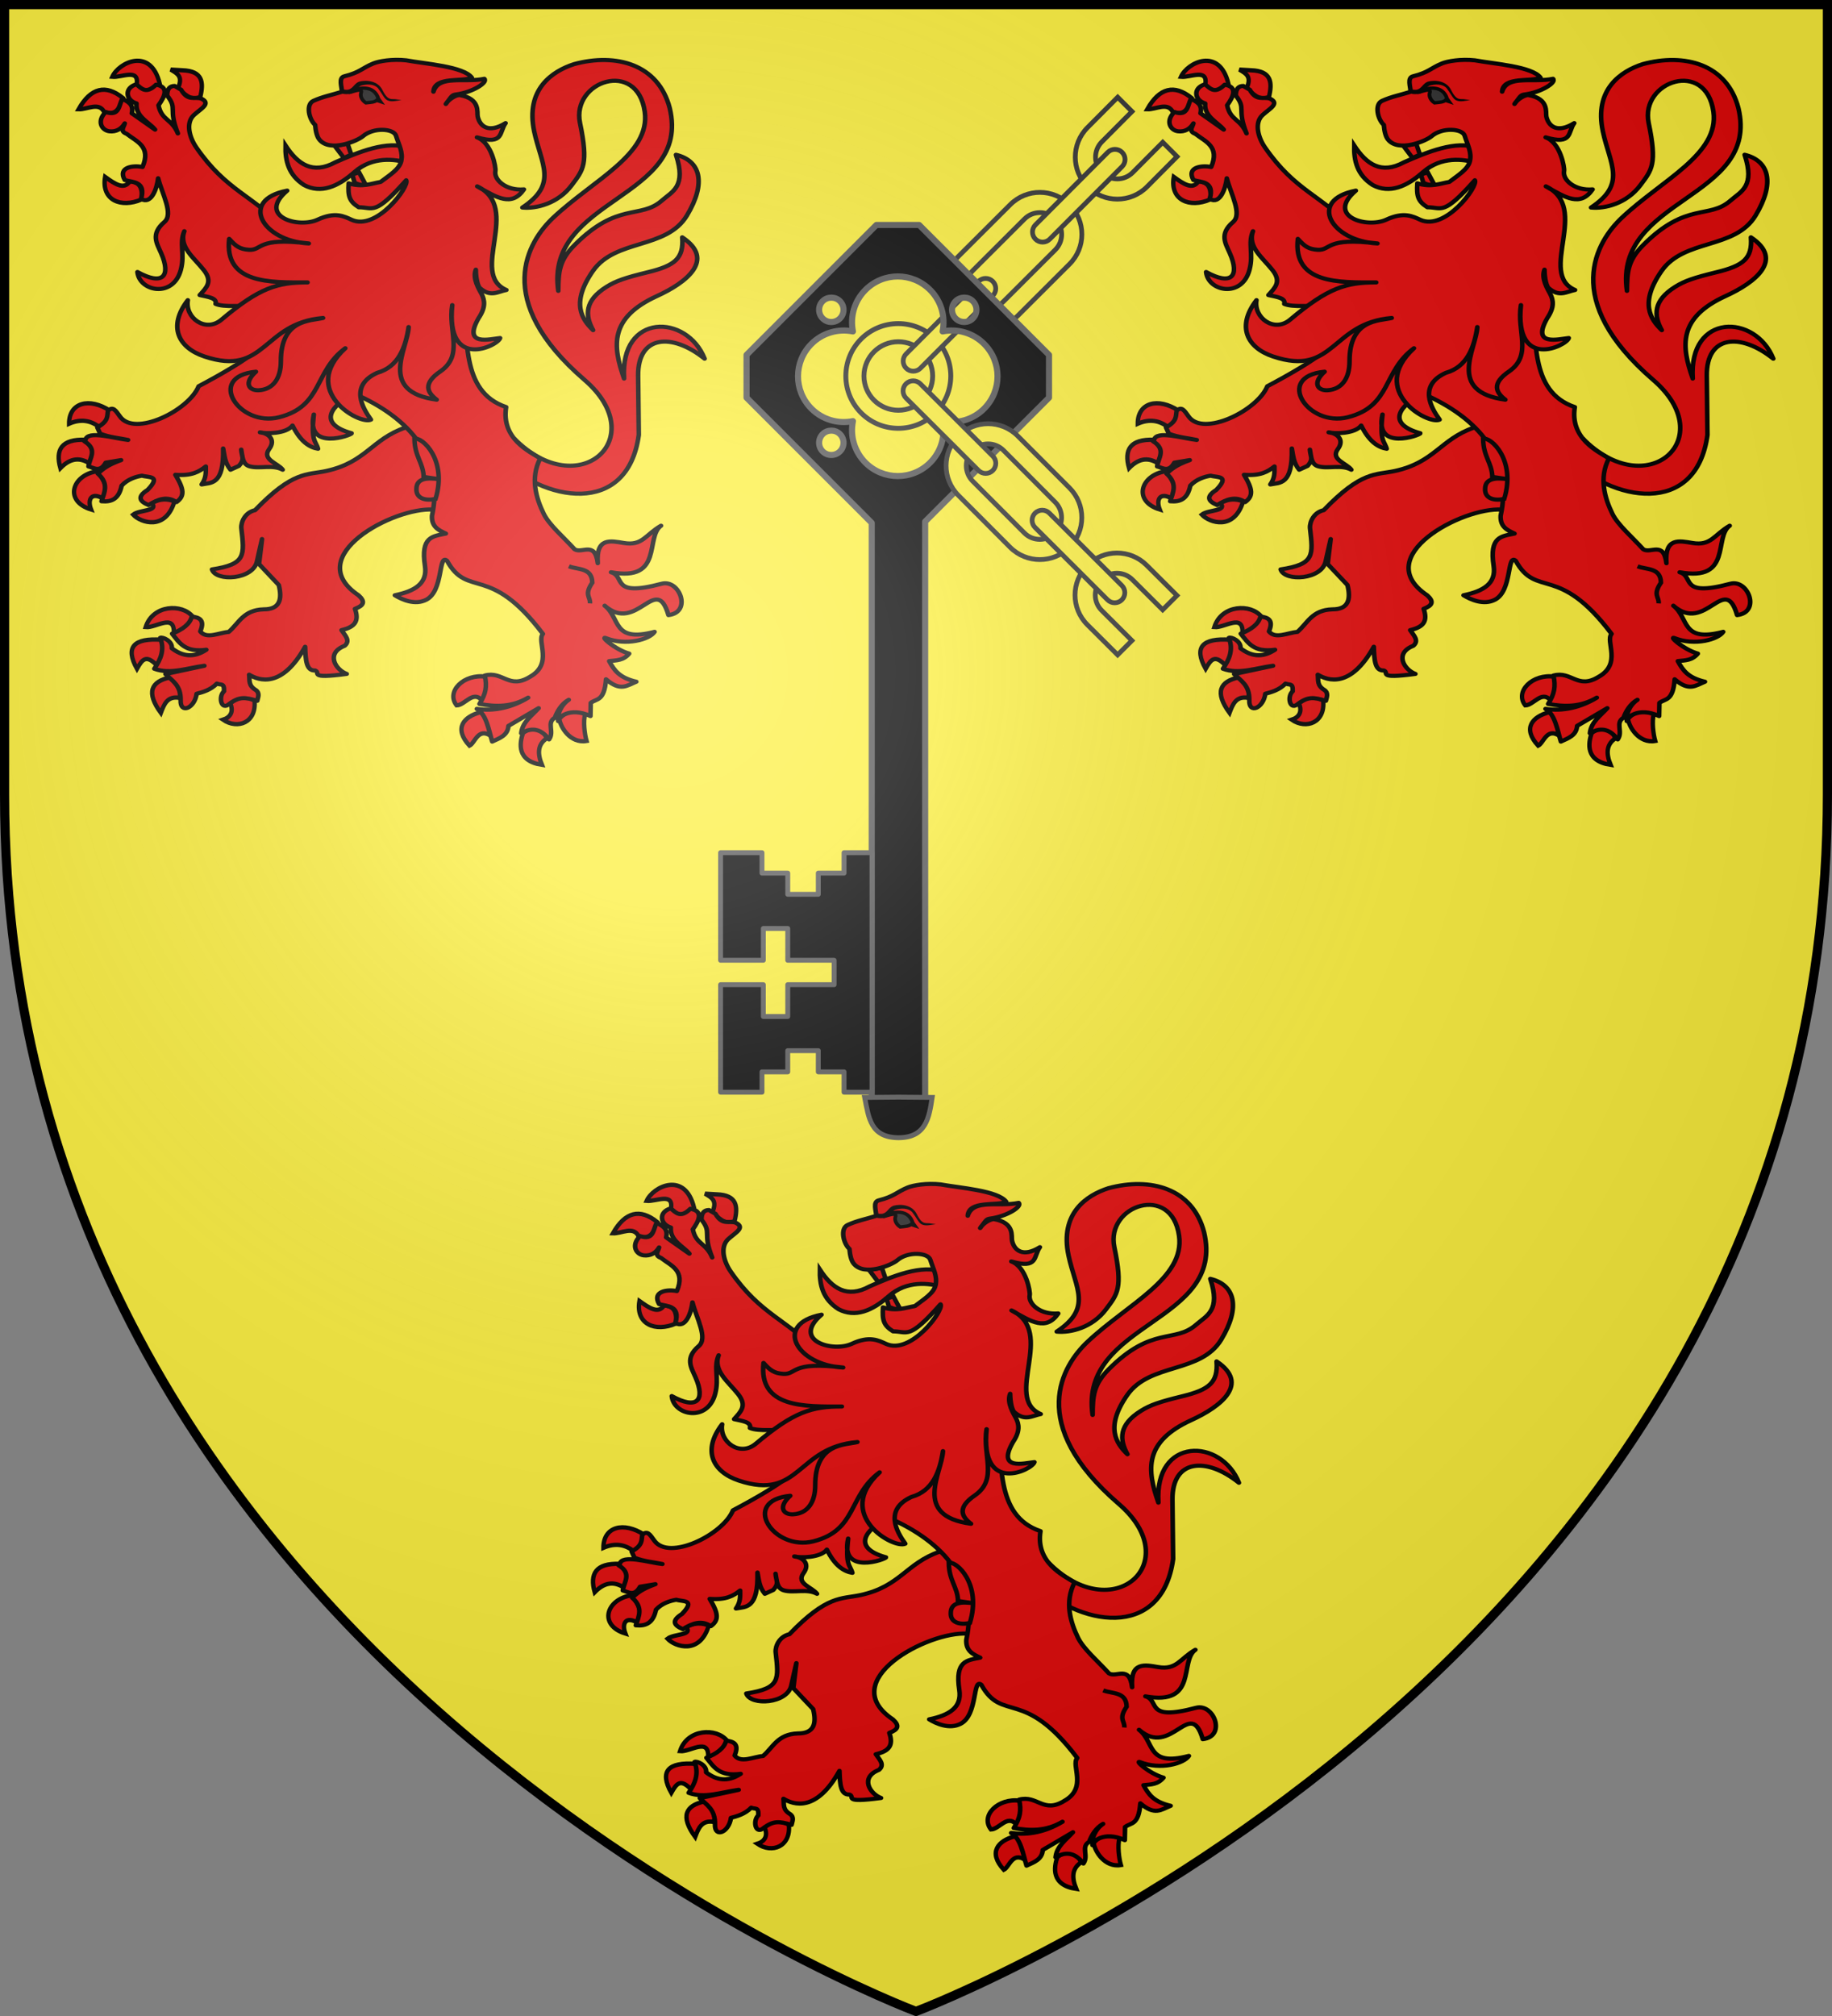 <?xml version="1.0" encoding="UTF-8" standalone="no"?>
<svg
   xmlns:dc="http://purl.org/dc/elements/1.1/"
   xmlns:cc="http://creativecommons.org/ns#"
   xmlns:rdf="http://www.w3.org/1999/02/22-rdf-syntax-ns#"
   xmlns:svg="http://www.w3.org/2000/svg"
   xmlns="http://www.w3.org/2000/svg"
   xmlns:xlink="http://www.w3.org/1999/xlink"
   xmlns:sodipodi="http://sodipodi.sourceforge.net/DTD/sodipodi-0.dtd"
   xmlns:inkscape="http://www.inkscape.org/namespaces/inkscape"
   width="600"
   height="660"
   viewBox="0 0 600 660"
   id="svg2"
   sodipodi:version="0.32"
   inkscape:version="0.46"
   sodipodi:docname="Blason_ville_fr_Dompierre-sur-Mer-A_17.svg"
   inkscape:output_extension="org.inkscape.output.svg.inkscape"
   version="1.0">
  <rect x="0" y="0" width="600" height="660" fill="#808080" stroke="none"/>
  <sodipodi:namedview
     inkscape:window-height="977"
     inkscape:window-width="1280"
     inkscape:pageshadow="2"
     inkscape:pageopacity="0.0"
     guidetolerance="10.0"
     gridtolerance="10.0"
     objecttolerance="7"
     borderopacity="1.0"
     bordercolor="#666666"
     pagecolor="#ffffff"
     id="base"
     showgrid="false"
     inkscape:zoom="1.1863636"
     inkscape:cx="300"
     inkscape:cy="330"
     inkscape:window-x="-4"
     inkscape:window-y="-4"
     inkscape:current-layer="layer4"
     inkscape:object-nodes="true" />
  <defs
     id="defs4">
    <radialGradient
       id="Gradient1"
       gradientUnits="userSpaceOnUse"
       cx="-80"
       cy="-80"
       r="405">
      <stop
         style="stop-color:#fff;stop-opacity:0.31"
         offset="0"
         id="stop7" />
      <stop
         style="stop-color:#fff;stop-opacity:0.25"
         offset="0.19"
         id="stop9" />
      <stop
         style="stop-color:#6b6b6b;stop-opacity:0.125"
         offset="0.6"
         id="stop11" />
      <stop
         style="stop-color:#000;stop-opacity:0.125"
         offset="1"
         id="stop13" />
    </radialGradient>
    <clipPath
       id="shield_cut">
      <path
         id="shield"
         d="M -298.5,-298.5 L 298.5,-298.5 L 298.5,-40 C 298.5,246.31 0,358.5 0,358.5 C 0,358.5 -298.5,246.31 -298.5,-40 L -298.5,-298.5 z" />
    </clipPath>
    <g
       id="s-4">
      <g
         id="c-6">
        <path
           transform="matrix(0.951,0.309,-0.309,0.951,0,-1)"
           d="M 0,0 L 0,1 L 0.5,1 L 0,0 z"
           id="t-0" />
        <use
           height="540"
           width="810"
           y="0"
           x="0"
           id="use2144-7"
           transform="scale(-1,1)"
           xlink:href="#t-0" />
      </g>
      <g
         id="a-1">
        <use
           height="540"
           width="810"
           y="0"
           x="0"
           id="use2147-7"
           transform="matrix(0.309,0.951,-0.951,0.309,0,0)"
           xlink:href="#c-6" />
        <use
           height="540"
           width="810"
           y="0"
           x="0"
           id="use2149-7"
           transform="matrix(-0.809,0.588,-0.588,-0.809,0,0)"
           xlink:href="#c-6" />
      </g>
      <use
         height="540"
         width="810"
         y="0"
         x="0"
         id="use2151-7"
         transform="scale(-1,1)"
         xlink:href="#a-1" />
    </g>
    <g
       id="f">
      <rect
         id="rect1964"
         style="fill:#28166f"
         y="-30"
         x="-50"
         height="60"
         width="100" />
      <g
         id="g1966"
         style="fill:#ffffff"
         transform="translate(0,-20)">
        <path
           id="path1968"
           d="M -1.212,27.818 C -1.212,22.175 -2.091,20.471 -4.542,13.98 C -5.709,10.888 -5.024,7.103 -2.858,3.601 C -2.082,2.346 -1.114,1.214 0,0 C 1.114,1.214 2.082,2.346 2.858,3.601 C 5.024,7.103 5.709,10.888 4.542,13.98 C 2.091,20.471 1.212,22.175 1.212,27.818 L -1.212,27.818 z" />
        <path
           id="rwi"
           d="M 2.922,27.672 C 2.922,21.721 5.239,17.829 8.501,16.66 C 9.949,16.141 11.808,16.387 13.519,18.107 C 15.638,20.236 16.255,26.1 10.036,27.228 C 10.694,26.272 10.655,24.147 9.322,23.441 C 8.331,22.916 7.209,23.188 6.646,23.564 C 5.822,24.116 4.917,25.67 4.967,27.672 L 2.922,27.672 z" />
        <path
           id="path1971"
           d="M 1.777,30.183 C 1.79,32.191 2.795,33.518 4.516,34.257 C 4.295,34.955 3.257,36.378 1.831,36.281 C 1.55,37.787 1.282,38.632 0,40 C -1.282,38.632 -1.55,37.787 -1.831,36.281 C -3.257,36.378 -4.295,34.955 -4.516,34.257 C -2.795,33.518 -1.79,32.191 -1.777,30.183 L 1.777,30.183 z" />
        <use
           xlink:href="#rwi"
           height="400"
           width="800"
           y="0"
           x="0"
           id="use1973"
           transform="scale(-1,1)" />
        <rect
           id="rect1975"
           y="27.331"
           x="-7.923"
           height="3.218"
           width="15.846" />
      </g>
    </g>
    <g
       id="s">
      <g
         id="c">
        <path
           transform="matrix(0.951,0.309,-0.309,0.951,0,-1)"
           d="M 0,0 L 0,1 L 0.5,1 L 0,0 z"
           id="t" />
        <use
           height="540"
           width="810"
           y="0"
           x="0"
           id="use2144"
           transform="scale(-1,1)"
           xlink:href="#t" />
      </g>
      <g
         id="a">
        <use
           height="540"
           width="810"
           y="0"
           x="0"
           id="use2147"
           transform="matrix(0.309,0.951,-0.951,0.309,0,0)"
           xlink:href="#c" />
        <use
           height="540"
           width="810"
           y="0"
           x="0"
           id="use2149"
           transform="matrix(-0.809,0.588,-0.588,-0.809,0,0)"
           xlink:href="#c" />
      </g>
      <use
         height="540"
         width="810"
         y="0"
         x="0"
         id="use2151"
         transform="scale(-1,1)"
         xlink:href="#a" />
    </g>
  </defs>
  <g
     id="layer4"
     inkscape:label="Fond écu"
     inkscape:groupmode="layer"
     transform="translate(300,300)">
    <use
       xlink:href="#shield"
       id="use18"
       style="fill:#fcef3c"
       x="0"
       y="0"
       width="600"
       height="660" />
  </g>
  <g
     id="layer3"
     inkscape:label="Meubles"
     inkscape:groupmode="layer"
     transform="translate(300,300)">
    <path
       style="fill:#fcef3c;fill-opacity:1;stroke:#313131;stroke-width:1.6;stroke-miterlimit:4;stroke-dasharray:none;stroke-opacity:1"
       d="M -5.826,-194.062 C -15.292,-194.051 -22.951,-186.424 -22.982,-176.968 C -22.982,-176.955 -22.982,-176.919 -22.982,-176.906 C -22.982,-176.892 -22.982,-176.888 -22.982,-176.874 C -22.951,-167.418 -15.292,-159.792 -5.826,-159.781 C 3.653,-159.77 11.361,-167.4 11.393,-176.874 C 11.393,-176.888 11.393,-176.892 11.393,-176.906 C 11.393,-176.919 11.393,-176.955 11.393,-176.968 C 11.361,-186.442 3.653,-194.073 -5.826,-194.062 z M -5.795,-188.124 C 0.407,-188.132 5.434,-183.135 5.455,-176.937 C 5.455,-176.928 5.455,-176.914 5.455,-176.906 C 5.455,-176.897 5.455,-176.883 5.455,-176.874 C 5.434,-170.676 0.407,-165.68 -5.795,-165.687 C -11.988,-165.694 -17.024,-170.688 -17.045,-176.874 C -17.045,-176.883 -17.045,-176.897 -17.045,-176.906 C -17.045,-176.914 -17.045,-176.928 -17.045,-176.937 C -17.024,-183.124 -11.988,-188.117 -5.795,-188.124 z"
       id="path6862" />
    <g
       transform="matrix(-0.707,-0.707,0.707,-0.707,184.313,-202.587)"
       id="g6937"
       style="fill:#fcef3c;stroke:#313131;stroke-opacity:1">
      <path
         style="fill:#fcef3c;fill-opacity:1;stroke:#313131;stroke-width:1.563;stroke-miterlimit:4;stroke-dasharray:none;stroke-opacity:1"
         d="M 116.269,-73.275 C 123.862,-73.267 130.026,-79.416 130.034,-87.009 L 130.062,-111.009 C 130.071,-118.603 123.922,-124.767 116.328,-124.775 C 108.734,-124.784 102.571,-118.635 102.562,-111.041 L 102.534,-87.041 C 102.526,-79.447 108.675,-73.284 116.269,-73.275 z M 116.276,-79.9 C 112.339,-79.905 109.139,-83.097 109.144,-87.034 L 109.171,-111.034 C 109.176,-114.97 112.384,-118.17 116.32,-118.166 C 120.257,-118.161 123.442,-114.954 123.437,-111.017 L 123.409,-87.017 C 123.405,-83.08 120.213,-79.896 116.276,-79.9 z"
         id="path6939" />
      <path
         id="path6941"
         d="M 116.268,-148.994 C 118.098,-148.997 119.582,-147.516 119.585,-145.686 L 119.623,-112.233 C 119.623,-112.202 119.623,-112.17 119.623,-112.139 C 119.625,-110.309 118.144,-108.825 116.315,-108.823 C 114.485,-108.82 113,-110.301 112.998,-112.131 L 112.96,-145.678 C 112.957,-147.508 114.438,-148.992 116.268,-148.994 z"
         style="fill:#fcef3c;fill-opacity:1;stroke:#313131;stroke-width:1.563;stroke-miterlimit:4;stroke-dasharray:none;stroke-opacity:1"
         sodipodi:nodetypes="cccssccc" />
      <path
         style="fill:#fcef3c;fill-opacity:1;stroke:#313131;stroke-width:1.563;stroke-miterlimit:4;stroke-dasharray:none;stroke-opacity:1"
         d="M 375.031,-218.719 L 361.031,-218.688 C 353.437,-218.679 347.304,-212.531 347.312,-204.938 C 347.321,-197.344 353.469,-191.179 361.062,-191.188 L 375.031,-191.219 L 375.031,-197.844 L 361.062,-197.812 C 357.126,-197.808 353.942,-201.001 353.938,-204.938 C 353.933,-208.874 357.126,-212.058 361.062,-212.062 L 375.031,-212.094 L 375.031,-218.719 z"
         transform="matrix(0,1,-1,0,-88.703,-412.278)"
         id="path6943" />
      <path
         id="path6945"
         d="M 116.202,-89.158 C 118.032,-89.16 119.516,-87.679 119.518,-85.85 L 119.557,-52.397 C 119.557,-52.366 119.557,-52.334 119.557,-52.303 C 119.559,-50.473 118.078,-48.989 116.248,-48.986 C 114.419,-48.984 112.934,-50.465 112.932,-52.295 L 112.893,-85.842 C 112.891,-87.672 114.372,-89.156 116.202,-89.158 z"
         style="fill:#fcef3c;fill-opacity:1;stroke:#313131;stroke-width:1.563;stroke-miterlimit:4;stroke-dasharray:none;stroke-opacity:1"
         sodipodi:nodetypes="cccssccc" />
    </g>
    <g
       transform="translate(-5.629,-7.754)"
       id="g6972">
      <path
         sodipodi:nodetypes="cccccccccccccscsscsscsscsccssssccssssccssssccssssc"
         id="path6974"
         transform="translate(-286.371,-298.246)"
         d="M 279.031,79.656 L 236.5,122.188 L 236.5,136.188 L 277.5,177.188 L 277.5,371.188 L 286.25,371.188 L 295,371.188 L 295,176.75 L 335.562,136.188 L 335.562,122.188 L 293.031,79.656 L 279.031,79.656 z M 286.031,96.5 C 289.871,96.5 293.698,97.979 296.625,100.906 C 300.313,104.594 301.677,109.74 300.719,114.5 C 305.478,113.542 310.624,114.906 314.312,118.594 C 320.167,124.449 320.167,133.926 314.312,139.781 C 310.624,143.469 305.478,144.833 300.719,143.875 C 301.677,148.635 300.313,153.781 296.625,157.469 C 290.77,163.324 281.292,163.324 275.438,157.469 C 271.749,153.781 270.385,148.635 271.344,143.875 C 266.584,144.833 261.438,143.469 257.75,139.781 C 251.895,133.926 251.895,124.449 257.75,118.594 C 261.438,114.906 266.584,113.542 271.344,114.5 C 270.385,109.74 271.749,104.594 275.438,100.906 C 278.365,97.979 282.192,96.5 286.031,96.5 z M 264.281,103.438 C 265.305,103.438 266.313,103.813 267.094,104.594 C 268.655,106.155 268.655,108.689 267.094,110.25 C 265.532,111.811 262.999,111.811 261.438,110.25 C 259.876,108.689 259.876,106.155 261.438,104.594 C 262.218,103.813 263.257,103.438 264.281,103.438 z M 307.812,103.438 C 308.836,103.438 309.844,103.813 310.625,104.594 C 312.186,106.155 312.186,108.689 310.625,110.25 C 309.064,111.811 306.53,111.811 304.969,110.25 C 303.407,108.689 303.407,106.155 304.969,104.594 C 305.749,103.813 306.789,103.438 307.812,103.438 z M 264.281,146.969 C 265.305,146.969 266.313,147.344 267.094,148.125 C 268.655,149.686 268.655,152.22 267.094,153.781 C 265.532,155.343 262.999,155.343 261.438,153.781 C 259.876,152.22 259.876,149.686 261.438,148.125 C 262.218,147.344 263.257,146.969 264.281,146.969 z M 307.812,146.969 C 308.836,146.969 309.844,147.344 310.625,148.125 C 312.186,149.686 312.186,152.22 310.625,153.781 C 309.064,155.343 306.53,155.343 304.969,153.781 C 303.407,152.22 303.407,149.686 304.969,148.125 C 305.749,147.344 306.789,146.969 307.812,146.969 z"
         style="fill:#000000;fill-opacity:1;stroke:#555555;stroke-width:2;stroke-linecap:butt;stroke-linejoin:round;stroke-miterlimit:4;stroke-dasharray:none;stroke-opacity:1" />
      <path
         style="fill:#000000;fill-opacity:1;stroke:#555555;stroke-width:1.6;stroke-linecap:butt;stroke-linejoin:round;stroke-miterlimit:4;stroke-opacity:1"
         d="M -58.373,-13.091 L -58.373,22.128 L -44.373,22.128 L -44.373,11.722 L -36.373,11.722 L -36.373,22.128 L -21.186,22.128 L -21.186,30.128 L -36.373,30.128 L -36.373,40.534 L -44.373,40.534 L -44.373,30.128 L -58.373,30.128 L -58.373,65.315 L -44.811,65.315 L -44.811,58.659 L -36.373,58.659 L -36.373,51.722 L -26.373,51.722 L -26.373,58.659 L -17.936,58.659 L -17.936,65.315 L -8.78,65.315 L -8.78,-13.091 L -17.936,-13.091 L -17.936,-6.403 L -26.373,-6.403 L -26.373,0.534 L -36.373,0.534 L -36.373,-6.403 L -44.811,-6.403 L -44.811,-13.091 L -58.373,-13.091 z"
         id="path6976"
         sodipodi:nodetypes="ccccccccccccccccccccccccccccccccc" />
      <path
         sodipodi:nodetypes="ccccc"
         style="fill:#000000;fill-opacity:1;stroke:#555555;stroke-width:1.6;stroke-miterlimit:4;stroke-dasharray:none;stroke-opacity:1"
         d="M 10.927,67.031 L -0.127,66.938 L -11.182,67.031 C -9.864,73.745 -9.258,80.136 -0.127,80.219 C 8.881,80.21 9.932,73.716 10.927,67.031 z"
         id="path6978" />
    </g>
    <g
       id="g6900"
       transform="matrix(0.707,-0.707,0.707,0.707,19.867,13.19)"
       style="fill:#fcef3c;stroke:#313131;stroke-opacity:1">
      <path
         id="path6884"
         d="M 116.269,-73.275 C 123.862,-73.267 130.026,-79.416 130.034,-87.009 L 130.062,-111.009 C 130.071,-118.603 123.922,-124.767 116.328,-124.775 C 108.734,-124.784 102.571,-118.635 102.562,-111.041 L 102.534,-87.041 C 102.526,-79.447 108.675,-73.284 116.269,-73.275 z M 116.276,-79.9 C 112.339,-79.905 109.139,-83.097 109.144,-87.034 L 109.171,-111.034 C 109.176,-114.97 112.384,-118.17 116.32,-118.166 C 120.257,-118.161 123.442,-114.954 123.437,-111.017 L 123.409,-87.017 C 123.405,-83.08 120.213,-79.896 116.276,-79.9 z"
         style="fill:#fcef3c;fill-opacity:1;stroke:#313131;stroke-width:1.563;stroke-miterlimit:4;stroke-dasharray:none;stroke-opacity:1" />
      <path
         sodipodi:nodetypes="cccssccc"
         style="fill:#fcef3c;fill-opacity:1;stroke:#313131;stroke-width:1.563;stroke-miterlimit:4;stroke-dasharray:none;stroke-opacity:1"
         d="M 116.268,-148.994 C 118.098,-148.997 119.582,-147.516 119.585,-145.686 L 119.623,-112.233 C 119.623,-112.202 119.623,-112.17 119.623,-112.139 C 119.625,-110.309 118.144,-108.825 116.315,-108.823 C 114.485,-108.82 113,-110.301 112.998,-112.131 L 112.96,-145.678 C 112.957,-147.508 114.438,-148.992 116.268,-148.994 z"
         id="path6880" />
      <path
         style="fill:#fcef3c;fill-opacity:1;stroke:#313131;stroke-width:1.563;stroke-miterlimit:4;stroke-dasharray:none;stroke-opacity:1"
         d="M 259.656,-117.375 C 252.062,-117.366 245.898,-111.219 245.906,-103.625 L 245.938,-89.625 L 252.562,-89.625 L 252.531,-103.625 C 252.527,-107.562 255.72,-110.745 259.656,-110.75 C 263.593,-110.755 266.777,-107.562 266.781,-103.625 L 266.812,-89.625 L 273.438,-89.625 L 273.406,-103.656 C 273.397,-111.25 267.25,-117.384 259.656,-117.375 z"
         transform="translate(-143.42,52.406)"
         id="path6890" />
      <path
         sodipodi:nodetypes="cccssccc"
         style="fill:#fcef3c;fill-opacity:1;stroke:#313131;stroke-width:1.563;stroke-miterlimit:4;stroke-dasharray:none;stroke-opacity:1"
         d="M 116.202,-89.158 C 118.032,-89.16 119.516,-87.679 119.518,-85.85 L 119.557,-52.397 C 119.557,-52.366 119.557,-52.334 119.557,-52.303 C 119.559,-50.473 118.078,-48.989 116.248,-48.986 C 114.419,-48.984 112.934,-50.465 112.932,-52.295 L 112.893,-85.842 C 112.891,-87.672 114.372,-89.156 116.202,-89.158 z"
         id="path6892" />
    </g>
    <g
       transform="matrix(0.5,0,0,0.45,-693.376,32.815)"
       style="display:inline"
       id="g4095">
      <g
         transform="translate(500,0)"
         id="g4031">
        <path
           style="fill:#e20909;fill-opacity:1;stroke:#000000;stroke-width:3;stroke-linejoin:round;stroke-miterlimit:4;stroke-dasharray:none;stroke-opacity:1"
           d="M 973.356,397.031 C 1015.725,444.868 1064.134,397.159 1019.649,354.602 C 958.66,296.255 982.751,253.626 999.216,236.455 C 1025.669,208.869 1062.976,190.343 1059.08,159.467 C 1054.235,121.073 1010.954,137.18 1016.663,167.681 C 1022.281,197.698 1018.776,201.774 1011.188,212.995 C 1002.202,226.283 987.954,230.193 978.929,229.185 C 1002.397,211.925 991.31,198.024 986.677,173.856 C 980.759,142.981 998.655,129.903 1012.802,124.834 C 1040.207,116.588 1067.925,124.819 1075.42,156.784 C 1089.737,223.355 993.634,221.777 1002.444,289.803 C 1002.507,275.929 1003.084,267.632 1013.058,256.513 C 1041.508,224.796 1056.134,237.87 1070.286,224.114 C 1077.206,217.387 1086.444,213.905 1079.527,190.783 C 1095.691,195.105 1099.517,211.336 1086.698,234.972 C 1073.222,259.823 1039.87,251.741 1025.075,275.399 C 1010.577,298.583 1017.776,310.412 1025.253,318.389 C 1019.887,307.626 1019.572,296.831 1034.165,286.767 C 1040.289,282.542 1045.998,280.329 1061.339,276.159 C 1078.623,271.461 1084.726,266.298 1083.637,250.846 C 1105.701,267.172 1086.32,283.807 1067.071,293.571 C 1035.985,309.34 1037.925,329.634 1045.533,353.605 C 1042.81,305.541 1086.652,306.473 1098.294,339.15 C 1076.961,320.152 1054.429,321.88 1054.734,351.5 L 1055.178,394.594 C 1047.817,454.437 992.662,443.511 963.389,410.43"
           id="path4033"
           sodipodi:nodetypes="cssssscscccsscsscsscsccscc" />
        <path
           sodipodi:nodetypes="ccccccc"
           id="path4035"
           d="M 823.769,184.051 C 823.57,195.196 825.665,205.519 836.028,212.886 C 846.892,219.185 857.97,214.204 869.119,203.183 C 880.904,191.847 895.079,193.836 904.03,196.646 C 905.503,191.405 903.695,189.274 904.096,185.764 C 890.716,179.98 871.234,188.957 856.404,196.243 C 841.555,205.267 831.823,197.706 823.769,184.051 z"
           style="fill:#e20909;fill-opacity:1;stroke:#000000;stroke-width:3;stroke-miterlimit:4;stroke-dasharray:none;stroke-opacity:1" />
        <g
           style="fill:#e20909;stroke:#000000;stroke-width:2.954;stroke-opacity:1"
           id="g4037"
           transform="matrix(0.971,0,0,1.062,-74.564,25.009)">
          <path
             sodipodi:nodetypes="cccc"
             id="path4039"
             d="M 862.664,472.577 C 855.476,463.366 835.582,464.284 830.832,479.663 C 837.648,480.342 850.288,470.055 849.838,483.483 C 858.143,483.015 860.546,478.79 862.664,472.577 z"
             style="fill:#e20909;fill-opacity:1;stroke:#000000;stroke-width:2.954;stroke-linejoin:miter;stroke-miterlimit:4;stroke-dasharray:none;stroke-opacity:1" />
          <path
             sodipodi:nodetypes="cccc"
             id="path4041"
             d="M 838.453,505.987 C 830.975,497.956 828.393,502.102 824.949,508.23 C 816.762,493.269 822.908,487.055 841.32,488.327 C 843.516,493.04 842.344,500.573 838.453,505.987 z"
             style="fill:#e20909;fill-opacity:1;stroke:#000000;stroke-width:2.954;stroke-miterlimit:4;stroke-dasharray:none;stroke-opacity:1" />
          <path
             sodipodi:nodetypes="cccc"
             id="path4043"
             d="M 847.459,514.084 C 834.368,516.89 830.977,524.397 841.064,538.435 C 843.251,532.571 845.42,526.686 853.598,528.133 C 855.081,523.343 852.891,518.452 847.459,514.084 z"
             style="fill:#e20909;fill-opacity:1;stroke:#000000;stroke-width:2.954;stroke-miterlimit:4;stroke-dasharray:none;stroke-opacity:1" />
          <path
             sodipodi:nodetypes="cccc"
             id="path4045"
             d="M 887.874,531.879 C 890.435,537.852 887.784,541.535 883.014,543.118 C 892.915,549.972 905.768,545.084 904.244,530.006 C 897.135,525.985 893.169,527.399 887.874,531.879 z"
             style="fill:#e20909;fill-opacity:1;stroke:#000000;stroke-width:2.954;stroke-miterlimit:4;stroke-dasharray:none;stroke-opacity:1" />
        </g>
        <path
           style="fill:#e20909;fill-opacity:1;stroke:#000000;stroke-width:3;stroke-linejoin:round;stroke-miterlimit:4;stroke-dasharray:none;stroke-opacity:1"
           d="M 902.195,389.296 C 880.319,397.701 876.458,414.563 850.424,420.835 C 837.829,423.869 828.663,420.633 803.83,449.35 C 797.574,450.826 794.597,457.544 794.826,462.267 C 796.809,482.127 798.141,488.646 775.604,492.444 C 778.349,501.607 802.706,499.997 805.116,486.388 C 805.493,484.261 808.384,470.366 808.384,470.366 L 806.411,488.548 L 819.361,503.787 C 821.716,514.299 820.055,521.543 809.438,521.501 C 796.153,521.932 793.222,531.579 786.573,537.918 C 780.19,538.461 772.079,543.412 767.95,537.552 C 771.374,528.48 766.551,527.427 762.413,526.685 C 761.18,532.184 756.389,536.156 749.47,539.214 C 754.193,545.632 757.778,553.094 771.904,550.879 C 763.218,557.283 755.864,555.38 749.277,549.802 C 749.904,544.442 742.938,541.28 741.705,542.239 C 744.689,550.679 742.11,557.882 737.822,564.705 C 748.122,569.029 759.573,564.126 770.61,562.544 L 745.156,568.593 C 749.528,573.509 755.297,576.558 755.079,587.603 C 754.73,598.006 764.322,593.389 765.545,582.909 C 769.394,581.784 774.714,580.227 778.807,575.506 C 781.424,576.824 783.772,574.707 783.481,581.122 C 779.868,584.579 781.361,594.538 786.149,590.949 C 793.447,584.645 797.129,585.424 805.236,588.035 C 805.654,585.731 807.131,582.614 804.437,580.309 C 799.182,576.794 800.412,573.34 799.947,569.025 C 806.562,573.427 821.417,579.112 836.618,548.719 C 836.909,558.333 837.324,566.319 843.142,565.97 C 847.21,567.563 838.016,572.269 863.852,568.466 C 856.616,565.506 849.759,553.561 862.496,548.016 C 866.496,544.218 862.727,540.42 860.459,536.622 C 869.109,534.388 872.124,530.273 869.271,521.127 C 874.964,518.746 876.264,515.984 871.612,511.3 C 833.459,482.992 894.778,447.067 920.315,448.918 L 941.887,435.092 L 928.081,388 L 902.195,389.296 z"
           id="path4047"
           sodipodi:nodetypes="cscccsccccccccccccccccccccccccccccccccc" />
        <g
           style="fill:#e20909;stroke:#000000;stroke-width:2.954;stroke-opacity:1"
           id="g4049"
           transform="matrix(0.971,0,0,1.062,-74.564,25.009)">
          <path
             sodipodi:nodetypes="cccc"
             id="path4051"
             d="M 799.626,342.685 C 793.774,338.06 787.06,336.855 779.162,340.343 C 779.106,325.805 792.784,322.121 806.788,331.446 C 805.376,336.085 803.722,340.503 799.626,342.685 z"
             style="fill:#e20909;fill-opacity:1;stroke:#000000;stroke-width:2.954;stroke-miterlimit:4;stroke-dasharray:none;stroke-opacity:1" />
          <path
             sodipodi:nodetypes="cccc"
             id="path4053"
             d="M 773.279,370.783 C 769.861,358.309 773.827,350.73 790.161,351.348 C 793.098,355.22 797.453,357.91 793.231,367.739 C 785.442,362.5 779.028,364.815 773.279,370.783 z"
             style="fill:#e20909;fill-opacity:1;stroke:#000000;stroke-width:2.954;stroke-miterlimit:4;stroke-dasharray:none;stroke-opacity:1" />
          <path
             sodipodi:nodetypes="cccc"
             id="path4055"
             d="M 798.091,372.89 C 803.036,379.212 806.283,385.534 802.439,391.857 C 794.439,386.826 791.28,391.913 793.998,399.115 C 775.538,393.305 781.104,375.503 798.091,372.89 z"
             style="fill:#e20909;fill-opacity:1;stroke:#000000;stroke-width:2.954;stroke-miterlimit:4;stroke-dasharray:none;stroke-opacity:1" />
          <path
             sodipodi:nodetypes="cccc"
             id="path4057"
             d="M 834.925,394.666 C 840.419,391.503 845.458,391.677 850.272,393.496 C 844.294,413.872 827.566,408.23 822.391,402.628 C 826.735,399.156 839.892,400.411 834.925,394.666 z"
             style="fill:#e20909;fill-opacity:1;stroke:#000000;stroke-width:2.954;stroke-miterlimit:4;stroke-dasharray:none;stroke-opacity:1" />
        </g>
        <g
           style="fill:#e20909;stroke:#000000;stroke-width:2.954;stroke-opacity:1"
           id="g4059"
           transform="matrix(0.971,0,0,1.062,-74.564,25.009)">
          <path
             sodipodi:nodetypes="cccc"
             id="path4061"
             d="M 828.018,186.74 C 814.197,192.783 800.773,187.301 803.463,171.286 C 810.031,176.021 816.149,180.423 820.089,174.33 C 825.777,174.564 829.136,177.784 828.018,186.74 z"
             style="fill:#e20909;fill-opacity:1;stroke:#000000;stroke-width:2.954;stroke-miterlimit:4;stroke-dasharray:none;stroke-opacity:1" />
          <path
             sodipodi:nodetypes="cccc"
             id="path4063"
             d="M 802.951,127.031 C 799.413,119.605 791.513,125.156 785.557,124.924 C 793.82,110.121 803.811,107.649 815.485,117.197 C 813.451,123.223 811.622,129.511 802.951,127.031 z"
             style="fill:#e20909;fill-opacity:1;stroke:#000000;stroke-width:2.954;stroke-miterlimit:4;stroke-dasharray:none;stroke-opacity:1" />
          <path
             sodipodi:nodetypes="cccc"
             id="path4065"
             d="M 808.322,102.68 C 814.725,103.316 826.831,96.494 824.693,108.299 C 829.537,113.875 834.771,113.02 840.296,107.363 C 834.235,81.957 812.632,92.838 808.322,102.68 z"
             style="fill:#e20909;fill-opacity:1;stroke:#000000;stroke-width:2.954;stroke-miterlimit:4;stroke-dasharray:none;stroke-opacity:1" />
          <path
             sodipodi:nodetypes="ccccc"
             id="path4067"
             d="M 852.574,110.641 C 856.125,102.573 852.476,100.563 847.714,97.763 L 855.644,98.231 C 869.511,98.678 870.004,106.776 867.666,116.495 C 860.643,119.558 857.045,114.003 852.574,110.641 z"
             style="fill:#e20909;fill-opacity:1;stroke:#000000;stroke-width:2.954;stroke-miterlimit:4;stroke-dasharray:none;stroke-opacity:1" />
        </g>
        <g
           style="fill:#e20909;stroke:#000000;stroke-width:2.954;stroke-opacity:1"
           id="g4069"
           transform="matrix(0.971,0,0,1.062,-74.564,25.009)">
          <path
             sodipodi:nodetypes="cccc"
             id="path4071"
             d="M 1060.277,513.615 C 1063.924,519.732 1061.276,524.737 1057.464,529.538 C 1051.37,523.107 1046.274,533.114 1040.581,533.284 C 1033.216,523.847 1045.426,511.462 1060.277,513.615 z"
             style="fill:#e20909;fill-opacity:1;stroke:#000000;stroke-width:2.954;stroke-miterlimit:4;stroke-dasharray:none;stroke-opacity:1" />
          <path
             sodipodi:nodetypes="cccc"
             id="path4073"
             d="M 1063.602,554.123 C 1064.5,549.322 1064.845,544.657 1056.696,537.967 C 1045.367,541.022 1038.428,548.922 1049.278,560.914 C 1053.043,559.086 1054.933,548.365 1063.602,554.123 z"
             style="fill:#e20909;fill-opacity:1;stroke:#000000;stroke-width:2.954;stroke-miterlimit:4;stroke-dasharray:none;stroke-opacity:1" />
          <path
             sodipodi:nodetypes="cccc"
             id="path4075"
             d="M 1085.345,552.25 C 1093.294,545.781 1099.939,550.348 1101.204,555.997 C 1095.254,560.145 1095.033,566.251 1098.134,574.026 C 1080.946,571.416 1083.073,559.15 1085.345,552.25 z"
             style="fill:#e20909;fill-opacity:1;stroke:#000000;stroke-width:2.954;stroke-miterlimit:4;stroke-dasharray:none;stroke-opacity:1" />
          <path
             sodipodi:nodetypes="cccc"
             id="path4077"
             d="M 1127.295,539.138 C 1125.858,544.384 1126.946,553.033 1128.236,557.655 C 1117.18,559.612 1110.359,547.811 1109.901,542.416 C 1114.509,537.299 1118.595,535.516 1127.295,539.138 z"
             style="fill:#e20909;fill-opacity:1;stroke:#000000;stroke-width:2.954;stroke-miterlimit:4;stroke-dasharray:none;stroke-opacity:1" />
        </g>
        <path
           style="fill:#e20909;fill-opacity:1;stroke:#000000;stroke-width:3;stroke-linejoin:round;stroke-miterlimit:4;stroke-dasharray:none;stroke-opacity:1"
           d="M 726.137,139.518 C 717.95,142.059 718.979,151.042 726.18,153.447 C 725.346,163.04 734.737,167.33 738.322,172.497 L 723.082,160.597 C 724.538,153.538 720.126,152.347 716.97,149.906 C 714.478,154.595 715.2,163.183 705.993,159.653 C 699.858,166.435 703.46,173.06 708.407,173.706 C 712.69,174.265 716.344,172.062 718.479,167.926 C 717.936,170.608 715.028,173.625 719.724,175.557 C 726.26,181.29 735.895,184.702 730.098,199.697 C 723.974,198.266 713.729,199.754 718.479,209.142 C 723.261,210.888 732.661,209.828 729.155,222.893 C 735.884,227.366 739.548,215.234 740.336,207.885 C 742.974,219.411 750.582,233.852 744.433,239.703 C 735.295,248.4 739.433,255.154 742.283,262.332 C 749.067,279.421 743.121,286.139 726.783,276.07 C 728.058,290.321 750.285,295.301 755.208,274.448 C 758.009,262.589 753.96,255.377 757.496,246.403 C 753.669,257.657 764.013,265.845 770.35,274.837 C 776.248,283.206 771.913,287.495 767.596,292.856 C 772.669,294.186 779.091,294.848 777.97,299.279 C 783.67,302.037 795.666,300.049 801.431,301.07 L 806.007,332.228 C 796.959,340.732 781.881,350.359 766.87,359.193 C 760.449,376.843 724.944,396.283 715.316,381.192 C 712.265,376.411 710.808,373.863 707.502,376.874 C 706.764,380.769 708.11,384.452 700.485,389.113 L 702.334,393.685 C 709.109,396.563 714.575,396.821 720.63,398.256 C 711.797,397.208 694.033,390.962 692.704,398.239 L 691.96,399.162 C 700.98,405.272 695.328,411.412 694.713,417.522 C 698.476,418.633 702.23,422.109 705.993,414.764 L 716.065,412.913 C 706.486,416.735 704.126,419.657 700.787,422.698 C 708.287,429.977 705.125,436.375 703.239,442.871 C 709.845,443.559 714.63,441.211 716.438,431.489 C 720.404,426.73 725.831,424.969 729.796,424.247 C 733.908,425.756 742.753,423.894 733.456,434.598 C 726.218,439.661 728.342,442.998 734.059,445.629 C 740.161,441.363 746.254,438.857 752.355,443.475 C 757.753,439.129 757.43,434.243 751.63,423.604 C 762.362,424.537 767.18,421.363 771.557,417.522 C 771.548,421.674 771.981,425.695 768.841,430.631 C 774.932,429.228 783.524,431.317 782.922,404.459 C 783.857,409.619 783.919,414.779 787.74,419.94 L 793.305,417.109 C 797.359,411.915 795.042,410.476 794.757,405.282 C 795.643,410.101 795.419,415.941 800.265,417.46 C 806.796,419.508 815.315,415.926 821.918,419.94 C 818.813,415.157 808.029,412.557 813.054,404.93 C 817.765,397.78 812.207,393.206 807.061,392.73 C 810.6,393.875 824.299,393.895 828.359,387.768 C 833.749,399.838 839.691,403.675 845.08,404.678 C 843.566,398.709 840.331,399.521 842.327,379.728 C 836.75,406.994 867.362,394.654 867.073,393.382 C 844.296,386.334 853.644,372.998 868.658,364.558 C 905.416,382.297 927.911,411.627 919.698,453.449 C 919.36,461.513 924.077,463.924 928.79,466.368 C 920.395,468.378 912.131,468.268 915.134,489.942 C 916.898,502.682 908.407,508.285 895.404,511.248 C 899.931,514.332 908.63,518.822 916.087,514.425 C 927.385,507.764 923.734,480.786 929.544,486.126 C 943.463,513.941 957.337,487.854 992.364,539.355 C 988.122,544.701 999.262,561.024 983.904,570.559 C 970.128,580.041 966.111,566.108 954.291,569.652 C 955.862,577.515 954.989,583.028 950.82,590.316 C 961.451,592.504 972.066,592.705 982.697,585.745 C 972.256,592.833 960.426,595.854 949.085,593.905 C 955.401,597.796 956.947,609.666 959.157,617.705 C 964.023,615.227 969.37,613.221 969.795,606.296 L 989.563,593.376 C 985.075,598.966 978.946,603.378 978.17,611.623 C 986.069,606.553 991.796,609.315 996.391,616.156 C 1000.059,610.441 994.494,604.016 1000.202,600.342 C 1001.582,595.837 1004.613,590.148 1009.292,587.294 C 1003.917,591.349 1001.66,598.409 1002.376,602.818 C 1001.755,600.69 1009.601,592.001 1023.525,599.147 L 1023.703,589.561 C 1027.536,586.23 1032.607,588.602 1033.699,572.372 C 1043.191,581.418 1047.214,577.036 1053.542,574.148 C 1042.468,571.274 1039.106,565.974 1035.779,559.15 C 1040.697,558.573 1045.061,558.759 1048.86,553.697 C 1039.318,550.643 1029.589,540.642 1033.586,542.415 C 1046.717,548.237 1062.205,543.506 1065.501,537.843 C 1037.509,545.967 1043.3,527.602 1032.832,518.841 C 1053.997,539.535 1066.477,494.647 1074.592,525.679 C 1090.233,523.698 1081.882,499.406 1070.178,502.861 C 1036.132,512.913 1046.813,497.445 1037.001,494.513 C 1071.612,501.606 1059.131,468.855 1069.745,460.651 C 1059.578,467.134 1057.584,475.564 1045.281,473.206 C 1036.944,471.684 1026.982,468.907 1028.305,487.939 C 1026.494,471.49 1017.954,481.248 1013.102,477.777 C 1005.702,468.719 996.467,460.07 992.897,451.962 C 987.968,440.766 983.945,425.966 990.608,411.684 C 983.577,406.719 964.965,397.302 968.286,374.342 C 937.744,362.907 943.684,322.88 939.935,289.948 L 822.371,244.123 C 802.485,220.342 784.991,217.139 765.295,185.378 C 760.789,178.112 758.215,167.505 763.792,161.856 C 768.378,157.21 775.306,153.47 768.539,149.906 C 764.163,148.328 759.787,152.126 755.411,143.484 L 751.148,140.726 C 747.958,140.721 746.181,142.872 746.244,147.753 C 753.269,157.588 746.709,156.977 753.261,175.255 C 749.107,164.298 742.648,165.966 740.572,154.78 C 744.671,148.469 747.719,141.335 738.926,139.82 C 732.446,146.908 729.479,142.643 726.137,139.518 z"
           id="path4079"
           sodipodi:nodetypes="ccccccsccccccsscscscccccscccccccccccccccccccccccscsccccccccscscccccccccccccccccccccscccscccccsccccsscccccccc" />
        <path
           style="fill:#e20909;fill-opacity:1;stroke:#000000;stroke-width:3;stroke-miterlimit:4;stroke-dasharray:none;stroke-opacity:1"
           d="M 908.235,397.446 C 908.382,410.547 913.99,414.822 914.275,425.156 L 925.218,426.943 C 916.235,425.412 909.6,426.21 909.53,433.796 C 909.188,440.968 915.572,442.733 922.041,441.141 C 929.934,412.644 913.13,395.773 908.235,397.446 z"
           id="path4081"
           sodipodi:nodetypes="cccccc" />
        <path
           style="opacity:0.98;fill:none;fill-opacity:1;stroke:#000000;stroke-width:3;stroke-miterlimit:4;stroke-dasharray:none;stroke-opacity:1"
           d="M 1009.405,490.178 C 1015.403,492.838 1024.479,491.014 1024.72,502.059 C 1019.181,511.134 1023.577,512.249 1023.211,517.18"
           id="path4083"
           sodipodi:nodetypes="ccc" />
        <path
           id="path4085"
           d="M 876.477,212.96 L 871.916,203.542 L 867.473,205.222 L 869.08,211.225 C 873.236,213.19 872.959,212.391 876.477,212.96 z"
           style="fill:#e20909;fill-opacity:1;stroke:#000000;stroke-width:3;stroke-miterlimit:4;stroke-dasharray:none;stroke-opacity:1"
           sodipodi:nodetypes="ccccc" />
        <path
           style="fill:#e20909;fill-opacity:1;stroke:#000000;stroke-width:3;stroke-miterlimit:4;stroke-dasharray:none;stroke-opacity:1"
           d="M 856.034,184.366 L 864.389,182.703 L 866.845,190.694 L 862.009,193.12 L 856.034,184.366 z"
           id="path4087"
           sodipodi:nodetypes="ccccc" />
        <path
           style="fill:#e20909;fill-opacity:1;stroke:#000000;stroke-width:3;stroke-linejoin:round;stroke-miterlimit:4;stroke-dasharray:none;stroke-opacity:1"
           d="M 896.136,176.948 C 894.645,171.609 881.313,170.689 874.465,177.306 C 871.027,180.628 852.79,189.391 845.886,179.636 C 844.441,177.595 843.537,174.012 843.16,169.02 C 839.256,165.246 836.83,154.207 842.038,151.566 C 848.215,148.434 854.496,147.163 860.725,144.961 C 860.675,141.185 858.3,134.794 862.352,133.679 C 872.589,130.861 873.919,127.694 881.335,124.322 C 884.85,122.724 893.538,120.951 902.901,122.091 C 915.472,124.67 940.402,126.52 945.815,134.692 C 939.873,138.009 921.211,133.483 920.663,144.9 C 924.08,132.352 941.361,138.598 953.992,135.502 C 956.516,138.036 946.59,145.279 935.544,146.916 C 932.556,147.359 932.773,148.176 928.793,153.837 C 930.575,150.321 935.816,146.962 938.047,147.4 C 951.534,150.049 949.079,159.996 949.634,162.89 C 951.011,170.065 956.77,175.423 967.914,167.755 C 963.546,174.241 967.032,183.961 949.178,178.119 C 958.967,181.946 961.627,200.389 961.247,202.488 C 960.059,209.055 968.31,217.097 979.934,215.973 C 971.976,228.805 962.527,222.191 949.337,213.772 C 978.929,229.185 943.627,277.373 968.441,289.162 C 962.807,290.34 958.181,294.639 951.109,287.756 C 949.829,286.51 948.468,281.115 948.43,274.379 C 946.05,280.883 950.665,288.842 952.157,292.006 C 954.298,296.546 955.033,301.749 950.304,309.526 C 939.493,330.378 957.551,324.902 964.319,324.112 C 962.88,329.874 928.601,348.171 932.992,300.17 C 930.126,319.065 940.682,336.42 925.303,348.329 C 913.563,357.174 916.559,363.733 922.792,368.979 C 884.03,363.208 903.867,331.861 904.418,316.131 C 902.333,331.176 897.668,345.098 883.808,349.429 C 865.69,358.622 874.071,374.766 879.73,383.477 C 872.295,387.65 832.637,362.412 862.923,331.542 C 842.249,348.521 848.316,373.624 819.595,381.738 C 793.423,389.132 771.475,352.111 804.391,348.604 C 796.345,356.618 799.576,362.484 806.314,362.088 C 815.42,361.554 820.753,353.793 820.73,340.951 C 820.676,310.243 840.002,311.774 848.359,309.526 C 808.529,313.279 810.987,352.51 770.648,337.536 C 753.64,331.222 746.494,315.754 759.774,296.557 C 757.782,309.285 771.356,320.531 781.851,310.715 C 806.669,287.502 818.549,283.568 838.191,283.658 C 813.593,283.772 783.569,284.673 786.875,251.976 C 791.313,257.471 793.908,259.444 799.678,259.898 C 808.907,260.626 804.467,250.447 839.016,255.314 C 808.504,253.643 793.116,223.666 824.863,216.874 C 804.925,235.707 832.256,244.49 844.769,238.011 C 856.322,232.03 862.177,235.612 867.084,238.093 C 883.522,246.407 905.201,213.572 902.813,209.322 C 881.805,235.526 881.378,228.979 871.728,228.989 C 865.556,224.704 864.566,220.868 865.143,211.558 C 874.231,214.661 879.848,211.725 886.089,210.551 C 891.862,205.635 898.31,201.37 899.537,195.49 C 900.904,188.935 898.016,183.682 896.136,176.948 z"
           id="path4089"
           sodipodi:nodetypes="csscscssccccscssccscccscscccccccccscsscscsccsccssccccss" />
        <path
           d="M 865.308,145.439 C 872.192,141.038 881.93,140.189 884.622,150.043 L 885.951,152.106 L 883.463,151.193 C 882.111,152.489 880.18,152.528 878.442,152.799 L 876.414,153.031 C 873.806,151.184 872.534,148.051 873.277,145.672 C 874.563,141.553 867.307,145.374 865.308,145.439 L 865.308,145.439 z"
           style="fill:#313131;stroke:#000000;stroke-width:2.438;stroke-opacity:1"
           id="path4091"
           sodipodi:nodetypes="ccccccscc" />
        <path
           style="fill:#000000;fill-opacity:1;stroke:none;stroke-width:3;stroke-linecap:round;stroke-linejoin:round;stroke-miterlimit:4;stroke-dasharray:none;stroke-opacity:1"
           d="M 871.945,137.611 C 868.653,138.976 868.159,142.575 864.723,143.453 C 863.243,143.63 861.901,143.32 861.901,143.32 L 861.325,146.441 C 861.325,146.441 863.027,146.845 865.027,146.607 C 869.075,146.649 869.994,142.327 873.007,140.565 C 876.761,139.335 881.418,139.019 884.295,142.291 C 887.177,146.49 888.438,150.023 890.416,151.116 C 893.299,152.709 896.646,151.357 899.762,151.009 L 896.676,150.524 C 893.285,149.653 891.099,152.32 887.229,143.61 C 884.29,136.997 876.823,136.128 871.945,137.611 z"
           id="path4093"
           sodipodi:nodetypes="cccccccsccsc" />
      </g>
    </g>
    <use
       x="0"
       y="0"
       xlink:href="#g4095"
       id="use4162"
       transform="translate(-175,-368)"
       width="600"
       height="660" />
    <use
       x="0"
       y="0"
       xlink:href="#g4095"
       id="use4164"
       transform="translate(175,-368)"
       width="600"
       height="660" />
  </g>
  <g
     id="layer2"
     inkscape:label="Reflet final"
     inkscape:groupmode="layer"
     transform="translate(300,300)"
     sodipodi:insensitive="true">
    <use
       xlink:href="#shield"
       id="use22"
       style="fill:url(#Gradient1)"
       x="0"
       y="0"
       width="600"
       height="660" />
  </g>
  <g
     id="layer1"
     inkscape:label="Contour final"
     inkscape:groupmode="layer"
     transform="translate(300,300)"
     sodipodi:insensitive="true">
    <use
       xlink:href="#shield"
       style="fill:none;stroke:#000000;stroke-width:3"
       id="use25"
       x="0"
       y="0"
       width="600"
       height="660" />
  </g>
</svg>
